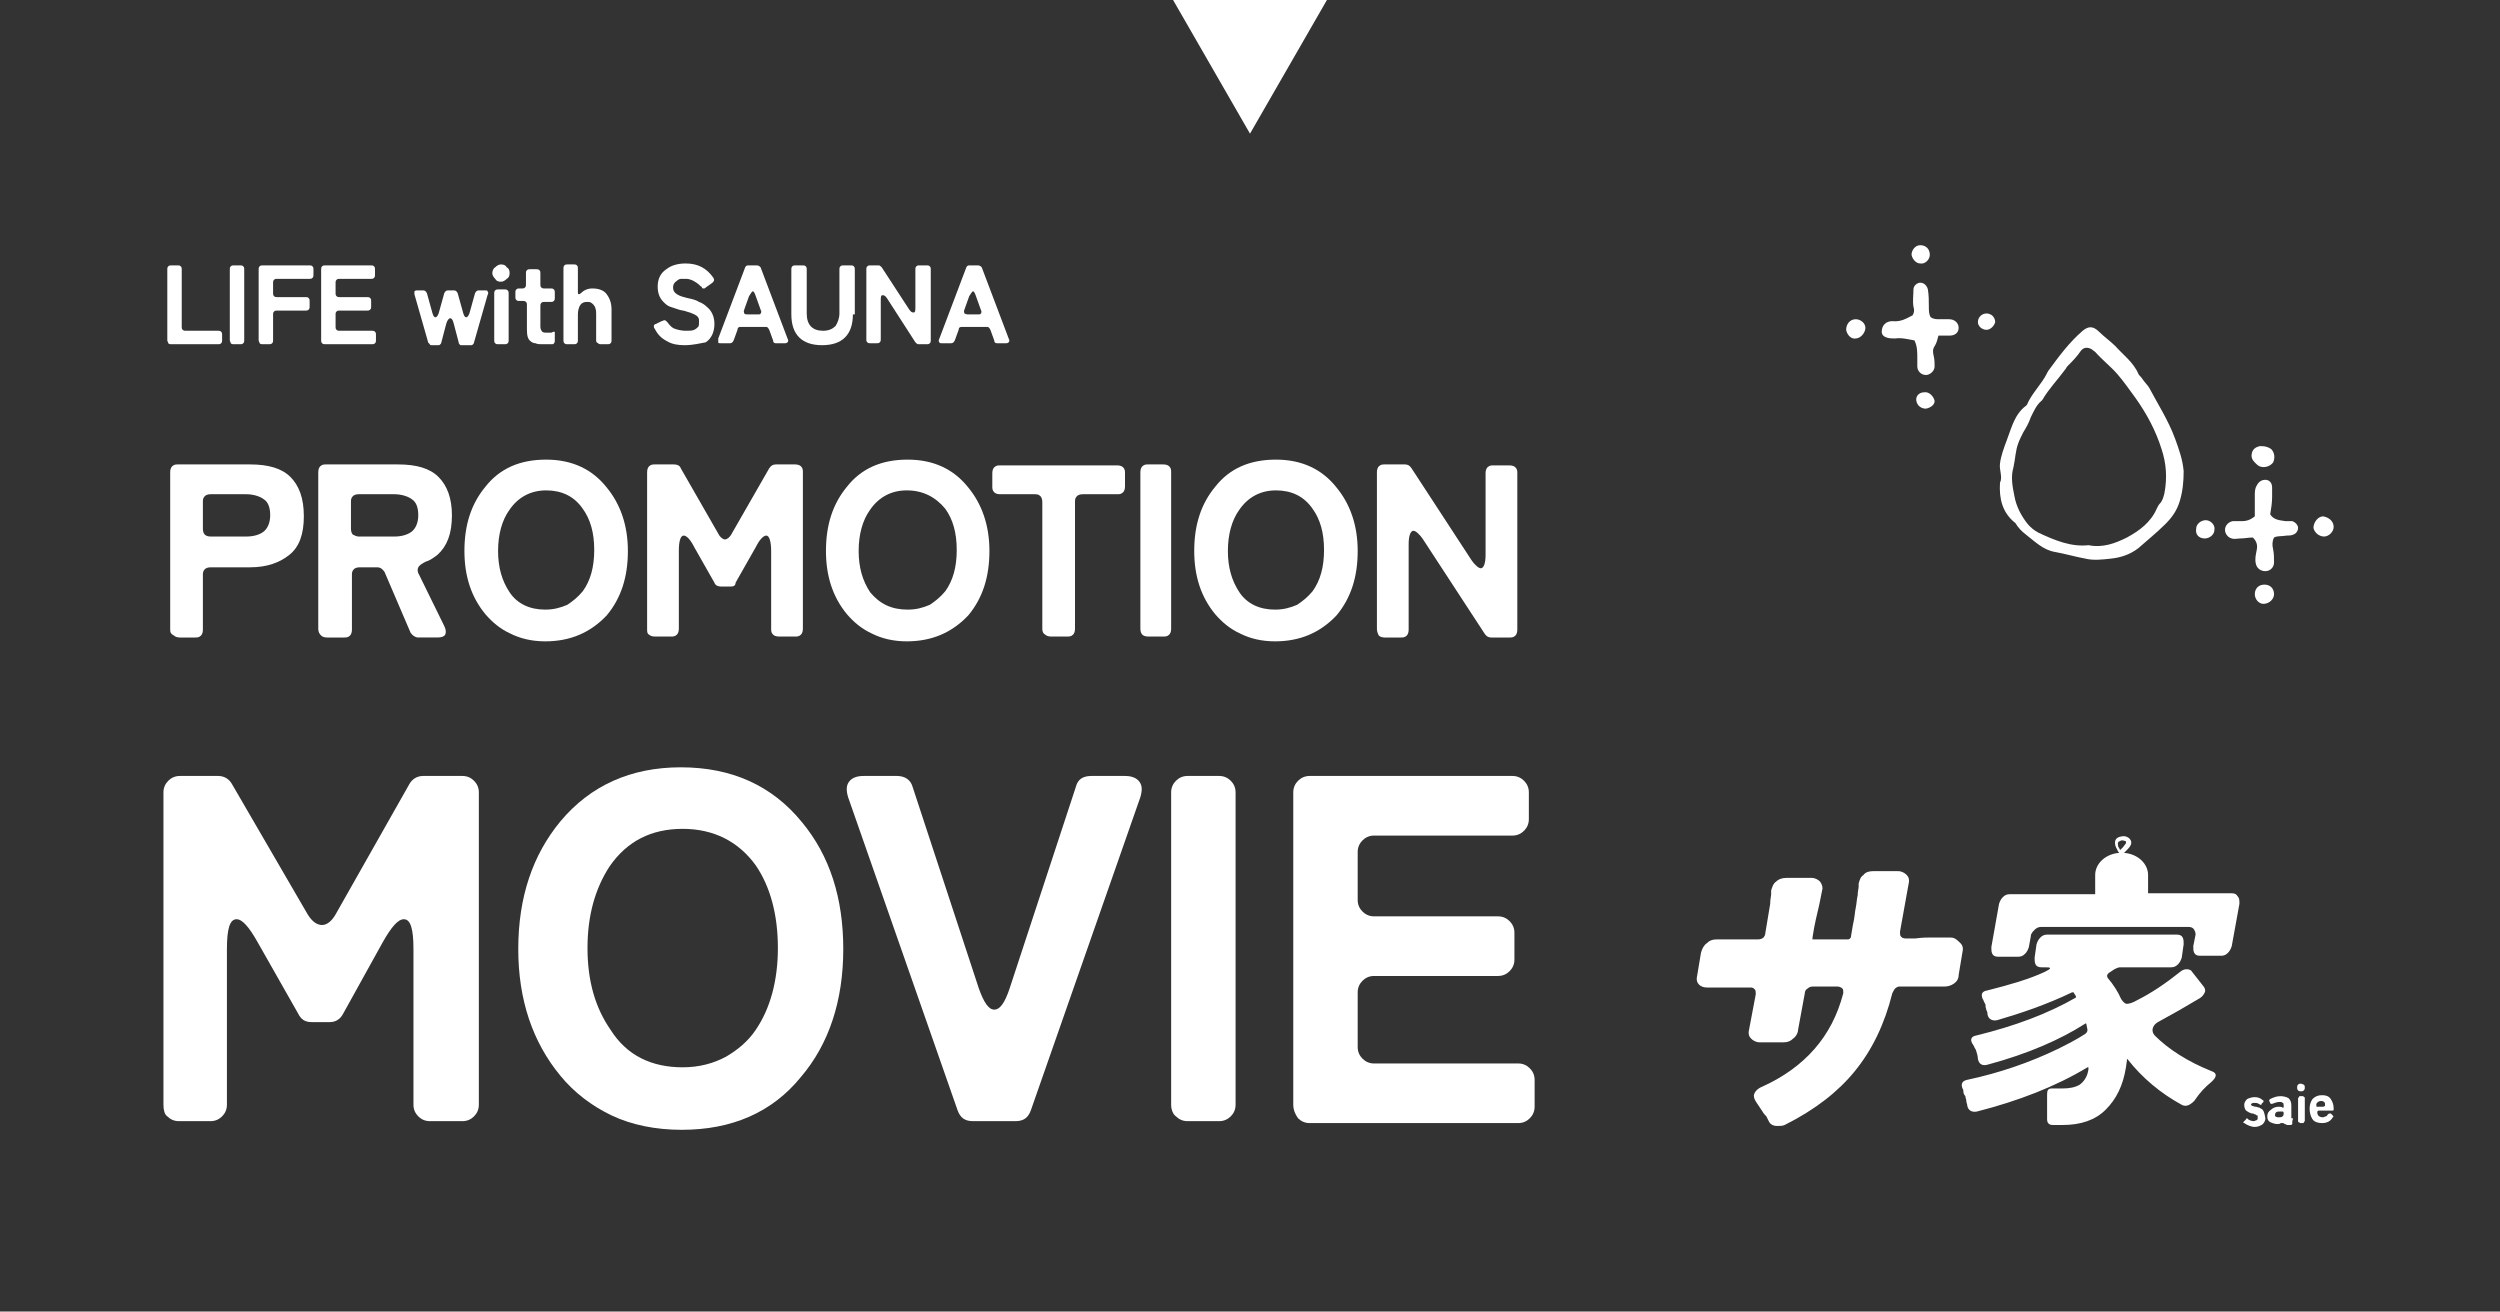 <?xml version="1.0" encoding="utf-8"?>
<!-- Generator: Adobe Illustrator 26.0.3, SVG Export Plug-In . SVG Version: 6.00 Build 0)  -->
<svg version="1.1" id="レイヤー_1" xmlns="http://www.w3.org/2000/svg" xmlns:xlink="http://www.w3.org/1999/xlink" x="0px"
	 y="0px" viewBox="0 0 260 136.4" style="enable-background:new 0 0 260 136.4;" xml:space="preserve">
<rect x="0" y="0" width="260" height="136.4" fill="#333333" stroke="none"/>
<style type="text/css">
	.st0{fill:#FFFFFF;}
	.st1{fill-rule:evenodd;clip-rule:evenodd;fill:#FFFFFF;}
</style>
<g>
	<g>
		<path class="st0" d="M235.3,115.4c-0.1-0.1-0.2-0.1-0.3-0.2c-0.1,0-0.3-0.1-0.4-0.1c-0.2,0-0.3-0.1-0.4-0.1l-0.1-0.1
			c0-0.1,0.1-0.2,0.3-0.2s0.4,0,0.5,0.1c0.1,0,0.1,0.1,0.2,0.1s0.1,0,0.1-0.1l0.2-0.2v-0.1c0,0,0-0.1-0.1-0.1
			c-0.2-0.2-0.5-0.3-0.8-0.3s-0.6,0.1-0.8,0.2c-0.2,0.2-0.3,0.4-0.3,0.6c0,0.3,0.1,0.5,0.2,0.6c0.1,0.1,0.2,0.1,0.3,0.2
			c0.1,0,0.2,0.1,0.3,0.1s0.2,0,0.3,0.1c0.1,0,0.1,0,0.2,0.1c0.1,0,0.1,0,0.1,0.1c0,0,0,0.1,0,0.2s0,0.1-0.1,0.2
			c-0.1,0-0.2,0.1-0.3,0.1c-0.2,0-0.5-0.1-0.6-0.2l-0.1-0.1c0,0-0.1,0-0.1,0.1l-0.2,0.2l-0.1,0.1c0,0,0,0.1,0.1,0.1
			c0.3,0.2,0.7,0.4,1.1,0.4c0.3,0,0.5-0.1,0.7-0.2s0.4-0.4,0.4-0.7C235.5,115.7,235.4,115.5,235.3,115.4z"/>
		<path class="st0" d="M238.4,116.3c-0.1,0-0.1,0-0.1,0v-0.1V115c0-0.4-0.1-0.6-0.3-0.8c-0.2-0.1-0.5-0.2-0.8-0.2
			c-0.4,0-0.7,0.1-1.1,0.3l-0.1,0.1v0.1l0.1,0.2c0,0.1,0.1,0.1,0.1,0.1h0.1c0.3-0.1,0.5-0.2,0.8-0.2c0.1,0,0.2,0,0.3,0.1
			c0.1,0,0.1,0.2,0.1,0.3v0.1c0,0.1,0,0.1-0.1,0.1c-0.1-0.1-0.3-0.1-0.4-0.1c-0.3,0-0.6,0.1-0.8,0.3c-0.3,0.2-0.4,0.4-0.4,0.7
			c0,0.3,0.1,0.5,0.3,0.6s0.5,0.2,0.7,0.2s0.3,0,0.4-0.1c0,0,0.1,0,0.2,0c0.1,0,0.1,0,0.2,0.1c0.1,0,0.2,0.1,0.3,0.1s0.2,0,0.3,0
			c0.2,0,0.2-0.1,0.2-0.2v-0.2C238.5,116.3,238.5,116.3,238.4,116.3z M237.4,116.1c-0.1,0.1-0.3,0.1-0.4,0.1c-0.3,0-0.4-0.1-0.4-0.2
			s0-0.2,0.1-0.3c0.1-0.1,0.2-0.1,0.4-0.1c0.1,0,0.3,0,0.3,0c0.1,0,0.1,0.1,0.1,0.2C237.5,115.9,237.5,116,237.4,116.1z"/>
		<path class="st0" d="M239.5,114h-0.3c-0.1,0-0.1,0-0.1,0.1l-0.1,0.1v2.4c0,0.1,0,0.1,0.1,0.1l0.1,0.1h0.3c0.1,0,0.1,0,0.1-0.1
			l0.1-0.1v-2.4c0-0.1,0-0.1-0.1-0.1C239.6,114,239.5,114,239.5,114z"/>
		<path class="st0" d="M239.3,112.7c-0.1,0-0.2,0-0.3,0.1s-0.1,0.2-0.1,0.3c0,0.1,0,0.2,0.1,0.3c0.1,0.1,0.2,0.1,0.3,0.1
			s0.2,0,0.3-0.1s0.1-0.2,0.1-0.3c0-0.1,0-0.2-0.1-0.3C239.5,112.8,239.4,112.7,239.3,112.7z"/>
		<path class="st0" d="M242.6,116l-0.2-0.2h-0.1c0,0-0.1,0-0.2,0.1c-0.1,0.1-0.1,0.2-0.2,0.2c-0.1,0-0.2,0.1-0.3,0.1
			c-0.4,0-0.6-0.2-0.6-0.5c0-0.1,0-0.1,0-0.1l0.1-0.1h1.5c0,0,0.1,0,0.1-0.1v-0.1c0-0.4-0.1-0.7-0.3-1s-0.5-0.4-0.9-0.4
			s-0.7,0.1-1,0.4c-0.2,0.3-0.3,0.6-0.3,1s0.1,0.8,0.3,1.1c0.2,0.3,0.6,0.4,1,0.4c0.5,0,0.9-0.2,1.1-0.6
			C242.7,116.2,242.7,116.1,242.6,116z M240.9,114.8c0.1-0.2,0.3-0.3,0.5-0.3s0.4,0.1,0.4,0.3c0,0.1,0,0.1,0,0.2
			c0,0-0.1,0.1-0.2,0.1H241c-0.1,0-0.1,0-0.1-0.1C240.9,114.9,240.9,114.9,240.9,114.8z"/>
	</g>
	<path class="st0" d="M202.8,97.5h-1.9c-0.4,0-1,0-1.7,0.1c-0.7,0-1,0-1,0c-0.3,0-0.4-0.1-0.5-0.2s-0.1-0.3-0.1-0.5l0.9-5
		c0.1-0.4,0-0.7-0.2-0.9c-0.2-0.2-0.5-0.4-0.9-0.4h-2.6c-0.4,0-0.8,0.1-1,0.4c-0.3,0.2-0.4,0.5-0.5,0.9c0,0,0,0.1,0,0.3
		c0,0.2-0.1,0.5-0.1,0.9c-0.1,0.4-0.1,0.8-0.2,1.3c-0.1,0.4-0.1,1-0.3,1.8c-0.1,0.7-0.2,1.1-0.2,1.2s0,0.1-0.1,0.2s-0.1,0.1-0.3,0.1
		h-0.6h-2.2h-0.6c-0.1,0-0.2,0-0.2,0s0-0.1,0-0.2c0.2-1.4,0.5-2.5,0.7-3.4l0.3-1.5c0.1-0.3,0-0.6-0.2-0.9c-0.2-0.2-0.5-0.4-0.9-0.4
		h-2.6c-0.4,0-0.8,0.1-1.1,0.4c-0.3,0.2-0.4,0.6-0.5,0.9c0,0,0,0.2,0,0.4c0,0.2-0.1,0.5-0.1,1l-0.5,3l0,0c0,0.2-0.1,0.4-0.2,0.5
		c-0.1,0.1-0.3,0.2-0.6,0.2c0,0-0.2,0-0.4,0s-0.6,0-1.1,0s-1,0-1.4,0h-1.4c-0.4,0-0.7,0.1-1,0.4c-0.3,0.2-0.5,0.6-0.6,1l-0.4,2.4
		c-0.1,0.4,0,0.7,0.2,0.9c0.2,0.2,0.5,0.3,0.8,0.3h1.7h2.8h0.1c0.2,0,0.3,0.1,0.4,0.2c0.1,0.1,0.1,0.3,0.1,0.5l-0.7,3.7
		c-0.1,0.4,0,0.7,0.2,0.9c0.2,0.2,0.5,0.4,0.9,0.4h2.5c0.4,0,0.7-0.1,1-0.4c0.3-0.2,0.5-0.6,0.5-0.9l0.7-3.8c0-0.2,0.1-0.4,0.3-0.5
		c0.1-0.1,0.3-0.2,0.5-0.2h2.6c0.2,0,0.4,0.1,0.5,0.2s0.1,0.2,0.1,0.4v0.1c-0.6,2.3-1.6,4.2-3,5.8c-1.4,1.6-3.2,2.9-5.4,3.9
		c-0.5,0.2-0.8,0.5-0.9,0.9c0,0.3,0.1,0.5,0.3,0.8s0.4,0.6,0.6,0.9c0.1,0.2,0.3,0.4,0.4,0.5c0.1,0.2,0.2,0.4,0.3,0.6
		c0.2,0.3,0.5,0.4,0.8,0.4s0.6,0,0.8-0.1c3.2-1.6,5.6-3.5,7.3-5.6c1.8-2.2,3.1-4.9,3.9-8.1c0.1-0.2,0.2-0.4,0.3-0.5s0.3-0.2,0.4-0.2
		h2.9h1.8c0.4,0,0.7-0.1,1-0.3c0.3-0.2,0.5-0.5,0.5-0.9l0.4-2.4c0.1-0.4,0-0.7-0.2-0.9C203.4,97.6,203.2,97.5,202.8,97.5z"/>
	<path class="st0" d="M232.7,93.2c-0.1-0.2-0.3-0.3-0.6-0.3h-8.6h-0.1c0-0.1,0-0.1,0-0.2V91c0-1.2-1.1-2.2-2.5-2.3
		c0.1-0.1,0.2-0.2,0.3-0.3c0.2-0.2,0.6-0.6,0.4-1c-0.2-0.4-0.7-0.5-1-0.4c-0.1,0-0.5,0.1-0.6,0.4s0,0.6,0.1,0.8
		c0.1,0.1,0.1,0.3,0.3,0.5c-1.4,0.1-2.5,1.1-2.5,2.3v1.7c0,0.1,0,0.2,0,0.3c-0.1,0-0.2,0-0.3,0H209c-0.3,0-0.5,0.1-0.7,0.3
		c-0.2,0.2-0.3,0.4-0.4,0.7l-0.8,4.5c0,0.3,0,0.5,0.1,0.7s0.3,0.3,0.6,0.3h2.1c0.3,0,0.5-0.1,0.7-0.3c0.2-0.2,0.3-0.4,0.4-0.7
		l0.2-1.1c0-0.3,0.2-0.5,0.4-0.7s0.4-0.3,0.7-0.3h15.3c0.3,0,0.5,0.1,0.6,0.3c0.1,0.2,0.2,0.4,0.1,0.7l-0.2,1c0,0.3,0,0.5,0.1,0.7
		s0.3,0.3,0.6,0.3h2.2c0.3,0,0.5-0.1,0.7-0.3s0.3-0.4,0.4-0.7l0.8-4.4C232.9,93.6,232.9,93.4,232.7,93.2z M220.3,87.6
		c0-0.1,0.2-0.1,0.3-0.2h0.1c0.2,0,0.4,0.1,0.4,0.1c0,0.1,0,0.1,0,0.2c-0.1,0.1-0.2,0.3-0.3,0.4s-0.2,0.2-0.3,0.3
		c-0.1-0.1-0.1-0.3-0.2-0.3C220.3,87.9,220.2,87.7,220.3,87.6z"/>
	<path class="st0" d="M230,111.4c-2.5-1-4.5-2.3-5.9-3.7c-0.2-0.2-0.3-0.5-0.2-0.8s0.3-0.5,0.7-0.7c1.3-0.7,2.7-1.5,4.2-2.4
		c0.3-0.2,0.4-0.4,0.5-0.6s0-0.5-0.2-0.7l-1.1-1.4c-0.1-0.2-0.3-0.3-0.6-0.3c-0.2,0-0.5,0.1-0.7,0.3c-1.5,1.2-3,2.2-4.4,2.9
		c-0.5,0.3-0.9,0.4-1.1,0.4c-0.2,0-0.4-0.2-0.6-0.5c-0.3-0.7-0.8-1.5-1.4-2.2c-0.1-0.2-0.1-0.3,0.1-0.5l0.6-0.4
		c0.2-0.1,0.4-0.2,0.6-0.2h5.3c0.3,0,0.5-0.1,0.7-0.3c0.2-0.2,0.3-0.4,0.4-0.7l0.2-1.4c0-0.3,0-0.5-0.1-0.7s-0.3-0.3-0.6-0.3h-13.5
		c-0.3,0-0.5,0.1-0.7,0.3c-0.2,0.2-0.3,0.4-0.4,0.7l-0.2,1.4c0,0.3,0,0.5,0.1,0.7s0.3,0.3,0.6,0.3h0.3c0.4,0,0.6,0,0.6,0.1
		s-0.2,0.2-0.6,0.4c-1.5,0.7-3.5,1.3-5.9,1.9c-0.6,0.1-0.7,0.4-0.5,0.9c0,0,0.1,0.1,0.1,0.2l0.2,0.4v0.1v0.1l0.1,0.4
		c0.1,0.1,0.1,0.3,0.1,0.4c0.1,0.5,0.5,0.7,1,0.6c2.4-0.7,5.1-1.6,7.8-2.9c0.1,0,0.2,0,0.2,0.1l0.2,0.3c0,0.1,0,0.2-0.1,0.2
		c-2.8,1.6-6.2,2.9-10.3,3.9c-0.5,0.1-0.6,0.4-0.4,0.8c0.1,0.1,0.1,0.2,0.2,0.3c0,0.1,0.1,0.2,0.2,0.4c0.1,0.4,0.2,0.6,0.2,0.9
		c0.1,0.6,0.5,0.8,1.1,0.6c4.1-1.1,7.5-2.6,10-4.2c0.1-0.1,0.2-0.1,0.2,0.1l0.1,0.5c0,0.2-0.1,0.3-0.2,0.4c-0.9,0.6-1.9,1.1-2.9,1.6
		c-2.9,1.4-6.1,2.5-9.4,3.2c-0.5,0.1-0.7,0.4-0.5,0.9c0.1,0.1,0.1,0.3,0.1,0.4s0.1,0.3,0.2,0.4c0,0.2,0.1,0.3,0.1,0.5
		s0.1,0.3,0.1,0.5c0.1,0.5,0.5,0.7,1,0.6c4.3-1.1,8.2-2.6,11.5-4.6h0.1v0.2c-0.1,0.8-0.5,1.3-0.9,1.6c-0.5,0.3-1.1,0.4-1.8,0.4h-1.1
		c-0.4,0-0.5,0.2-0.5,0.6c0,0.1,0,0.2,0,0.3c0,0.1,0,0.2,0,0.3v1.4c0,0.1,0,0.2,0,0.3c0,0.1,0,0.2,0,0.3c0,0.4,0.2,0.6,0.6,0.6h1
		c1.9,0,3.4-0.5,4.5-1.6s1.8-2.5,2.1-4.4l0.1-0.7c0-0.2,0-0.2,0.1-0.1c1.5,1.9,3.4,3.5,5.6,4.7c0.2,0.1,0.3,0.1,0.4,0.1
		c0.3,0,0.6-0.2,0.9-0.5c0.6-0.9,1.2-1.5,1.7-1.9C230.6,112,230.6,111.6,230,111.4z"/>
</g>
<g id="雫_00000034810021222233821150000002973803906700456833_">
	<path class="st0" d="M208,50.2c0.3-0.6-0.1-1.3,0-2c0.1-0.8,0.4-1.6,0.7-2.4c0.5-1.3,0.8-2.7,2-3.6l0.1-0.1
		c0.5-1.2,1.5-2.1,2.1-3.3c0-0.1,0.1-0.1,0.1-0.2c1.1-1.5,2.2-3,3.6-4.2c0.6-0.5,1.1-0.5,1.7,0.1c0.5,0.5,1.2,1,1.7,1.5
		c0.8,0.9,1.9,1.7,2.4,2.9c0.1,0.2,0.3,0.3,0.4,0.5c0.2,0.3,0.5,0.6,0.7,0.9c0.9,1.7,2,3.4,2.7,5.3c0.4,1.1,0.8,2.2,0.9,3.4
		c0,1.1-0.1,2.1-0.4,3.1c-0.3,1-0.8,1.7-1.5,2.4c-0.9,0.9-1.9,1.7-2.8,2.5c-0.9,0.7-1.9,1-2.9,1.1c-0.9,0.1-1.8,0.2-2.6,0
		c-1.1-0.2-2.1-0.5-3.2-0.7c-1.2-0.2-2.1-1.1-3-1.8c-0.4-0.3-0.8-0.7-1.1-1.2C208.2,53.3,207.9,51.8,208,50.2z M217.2,56.7
		c1.5,0.3,2.8-0.2,4-0.8c1.3-0.7,2.5-1.6,3.1-3c0.1-0.2,0.2-0.4,0.3-0.5c0.3-0.3,0.4-0.7,0.5-1.1c0.3-1.6,0.2-3.1-0.3-4.6
		c-0.6-1.9-1.5-3.6-2.7-5.3c-0.6-0.8-1.2-1.7-1.9-2.5s-1.6-1.5-2.3-2.3c-0.1-0.1-0.3-0.2-0.4-0.3c-0.4-0.2-0.8-0.2-1.1,0.2
		c-0.4,0.6-0.9,1.1-1.4,1.6c-0.1,0.1-0.1,0.2-0.2,0.3c-0.8,1.1-1.7,2-2.4,3.2l-0.1,0.1c-0.5,0.4-0.8,1.1-1.1,1.7
		c-0.2,0.6-0.5,1.1-0.8,1.6c-0.2,0.4-0.4,0.8-0.5,1.1c-0.3,0.8-0.3,1.6-0.5,2.5c-0.3,1-0.1,2,0.1,3c0.2,1.1,0.7,2,1.3,2.8
		c0.3,0.4,0.8,0.8,1.2,1C213.7,56.2,215.4,56.9,217.2,56.7z"/>
	<g>
		<path class="st0" d="M234.5,53.7c0-0.7,0-1.5,0-2.2c0-0.3,0-0.7,0.2-1c0.2-0.4,0.5-0.6,0.9-0.6s0.7,0.3,0.7,0.8c0,0.3,0,0.7,0,1
			c0,0.6-0.1,1.2-0.2,1.8c0.4,0.6,1,0.6,1.6,0.7c0.2,0,0.5,0,0.7,0c0.3,0.1,0.6,0.4,0.6,0.7s-0.2,0.6-0.5,0.7
			c-0.2,0.1-0.5,0.1-0.7,0.1c-0.5,0.1-0.9,0-1.3,0.2c-0.2,0.4-0.2,0.8-0.1,1.2c0.1,0.5,0.1,0.9,0.1,1.4s-0.4,0.9-0.9,0.9
			s-0.9-0.3-1-0.8s0-0.9,0.1-1.4s0-0.9-0.4-1.3c-0.4,0-0.9,0.1-1.3,0.1c-0.3,0-0.6,0.1-0.9,0c-0.4-0.1-0.7-0.5-0.7-0.9
			s0.3-0.8,0.8-0.9c0.3,0,0.7,0,1,0C233.6,54.2,234,54.1,234.5,53.7z"/>
		<path class="st0" d="M235.2,46.4c0.4,0,0.7,0.1,1,0.3c0.4,0.4,0.4,1,0.2,1.4c-0.3,0.4-0.9,0.6-1.4,0.4c-0.2-0.1-0.3-0.2-0.5-0.4
			c-0.3-0.3-0.4-0.6-0.3-1c0.1-0.4,0.4-0.6,0.8-0.7C235,46.4,235.1,46.4,235.2,46.4z"/>
		<path class="st0" d="M242.7,54.8c0,0.5-0.5,1-1,1s-1-0.4-1.1-0.9c0-0.6,0.5-1.2,1-1.2C242.2,53.8,242.7,54.2,242.7,54.8z"/>
		<path class="st0" d="M236.5,61.8c0,0.5-0.5,1-1.1,1c-0.5,0-0.9-0.5-0.9-1c0-0.6,0.4-1,1-1S236.5,61.2,236.5,61.8z"/>
		<path class="st0" d="M229.4,54.1c0.5,0,1,0.5,0.9,1c0,0.5-0.5,0.9-1,0.9c-0.6,0-1-0.4-0.9-1C228.4,54.5,228.9,54.1,229.4,54.1z"/>
	</g>
	<g>
		<path class="st0" d="M198.9,32.8c0.2-0.3,0.2-0.6,0.1-0.9c-0.1-0.6,0-1.2,0-1.8c0-0.4,0.4-0.7,0.7-0.7c0.4,0,0.7,0.3,0.8,0.7
			c0.1,0.6,0.1,1.2,0.1,1.8c0,0.4,0,0.8,0.2,1.1c0.3,0.2,0.6,0.2,0.9,0.2c0.3,0,0.7,0,1,0c0.6,0,1,0.4,1,0.9s-0.4,0.8-0.9,0.8
			c-0.2,0-0.4,0-0.6,0c-0.2,0-0.4,0-0.6,0c-0.1,0.4-0.2,0.8-0.4,1.1s-0.2,0.6-0.1,1c0.1,0.4,0.1,0.8,0.1,1.1c0,0.5-0.5,0.9-0.9,0.9
			c-0.5,0-0.9-0.4-0.9-0.9c0-0.3,0-0.6,0-0.9c0-0.6,0-1.2-0.3-1.8c-0.6-0.1-1.3-0.3-2-0.2c-0.3,0-0.6,0-0.9-0.1
			c-0.3-0.1-0.5-0.3-0.5-0.6s0.1-0.6,0.3-0.8s0.5-0.3,0.8-0.3C197.7,33.5,198.3,33.1,198.9,32.8z"/>
		<path class="st0" d="M192,34.3c0-0.6,0.4-1.1,1-1.1c0.5,0,1,0.4,1,0.9s-0.5,1.1-1,1.1C192.6,35.3,192.1,34.9,192,34.3z"/>
		<path class="st0" d="M200.7,26.5c0,0.5-0.5,1-1,0.9c-0.4,0-0.8-0.4-0.9-0.9c0-0.5,0.4-1,0.9-1C200.3,25.5,200.7,25.9,200.7,26.5z"
			/>
		<path class="st0" d="M201.2,41.7c0,0.4-0.4,0.7-0.9,0.8c-0.5,0-0.9-0.3-1-0.8s0.3-0.9,0.8-0.9C200.6,40.7,201.1,41.2,201.2,41.7z"
			/>
		<path class="st0" d="M206.6,34.3c-0.5,0-0.9-0.4-0.9-0.8c0-0.5,0.4-0.9,0.9-0.9s0.9,0.4,0.9,0.9C207.4,33.9,207,34.3,206.6,34.3z"
			/>
	</g>
</g>
<g>
	<g>
		<path class="st0" d="M17,114.9V82.4c0-0.5,0.2-0.9,0.5-1.2c0.3-0.3,0.7-0.5,1.2-0.5h4c0.6,0,1.1,0.3,1.4,0.8L32,95.1
			c0.5,0.8,1,1.1,1.5,1.1s1-0.4,1.4-1.1l7.7-13.6c0.3-0.5,0.8-0.8,1.4-0.8h4.1c0.5,0,0.9,0.2,1.2,0.5s0.5,0.7,0.5,1.2v32.5
			c0,0.5-0.2,0.9-0.5,1.2c-0.3,0.3-0.7,0.5-1.2,0.5h-3.4c-0.5,0-0.9-0.2-1.2-0.5s-0.5-0.7-0.5-1.2V98.7c0-2.1-0.3-3.1-1-3.1
			c-0.6,0-1.3,0.8-2.2,2.4l-4.1,7.4c-0.3,0.6-0.8,0.9-1.4,0.9h-1.9c-0.7,0-1.1-0.3-1.4-0.9L26.8,98c-0.9-1.6-1.6-2.4-2.2-2.4
			c-0.7,0-1,1-1,3.1v16.2c0,0.5-0.2,0.9-0.5,1.2c-0.3,0.3-0.7,0.5-1.2,0.5h-3.3c-0.5,0-0.9-0.2-1.2-0.5
			C17.1,115.9,17,115.4,17,114.9z"/>
		<path class="st0" d="M70.9,117.5c-2.7,0-5.2-0.5-7.3-1.5c-2.1-1-3.9-2.4-5.3-4.1c-2.9-3.5-4.4-7.9-4.4-13.2
			c0-5.4,1.5-9.8,4.4-13.3c3.1-3.7,7.3-5.6,12.5-5.6c5.3,0,9.5,1.9,12.6,5.7c2.9,3.5,4.3,7.9,4.3,13.2c0,5.4-1.5,9.9-4.4,13.3
			C80.3,115.7,76.1,117.5,70.9,117.5z M71,111c1.7,0,3.2-0.4,4.5-1.1c1.2-0.7,2.3-1.6,3.1-2.8c1.5-2.2,2.3-5.1,2.3-8.5
			c0-3.5-0.8-6.4-2.3-8.6c-1.8-2.5-4.4-3.8-7.6-3.8c-3.3,0-5.8,1.3-7.6,3.9c-1.5,2.3-2.3,5.1-2.3,8.5s0.8,6.2,2.4,8.5
			C65.2,109.8,67.8,111,71,111z"/>
		<path class="st0" d="M99.6,115.5L88.2,82.9c-0.2-0.7-0.2-1.2,0.1-1.6c0.3-0.4,0.8-0.6,1.5-0.6h3.5c0.8,0,1.4,0.4,1.6,1.1l6.9,21
			c0.5,1.4,1,2.2,1.6,2.2s1.1-0.7,1.6-2.2l6.9-21c0.2-0.8,0.8-1.1,1.6-1.1h3.5c0.7,0,1.2,0.2,1.5,0.6s0.3,0.9,0.1,1.6l-11.4,32.6
			c-0.3,0.8-0.8,1.1-1.6,1.1h-4.4C100.4,116.6,99.9,116.3,99.6,115.5z"/>
		<path class="st0" d="M121.8,114.9V82.4c0-0.5,0.2-0.9,0.5-1.2c0.3-0.3,0.7-0.5,1.2-0.5h3.3c0.5,0,0.9,0.2,1.2,0.5
			c0.3,0.3,0.5,0.7,0.5,1.2v32.5c0,0.5-0.2,0.9-0.5,1.2c-0.3,0.3-0.7,0.5-1.2,0.5h-3.3c-0.5,0-0.9-0.2-1.2-0.5
			C122,115.9,121.8,115.4,121.8,114.9z"/>
		<path class="st0" d="M134.5,114.9V82.4c0-0.5,0.2-0.9,0.5-1.2c0.3-0.3,0.7-0.5,1.2-0.5h21.1c0.5,0,0.9,0.2,1.2,0.5
			s0.5,0.7,0.5,1.2v2.8c0,0.5-0.2,0.9-0.5,1.2c-0.3,0.3-0.7,0.5-1.2,0.5h-14.4c-0.5,0-0.9,0.2-1.2,0.5s-0.5,0.7-0.5,1.2v5
			c0,0.5,0.2,0.9,0.5,1.2c0.3,0.3,0.7,0.5,1.2,0.5h12.9c0.5,0,0.9,0.2,1.2,0.5s0.5,0.7,0.5,1.2v2.8c0,0.5-0.2,0.9-0.5,1.2
			c-0.3,0.3-0.7,0.5-1.2,0.5h-12.9c-0.5,0-0.9,0.2-1.2,0.5s-0.5,0.7-0.5,1.2v5.7c0,0.5,0.2,0.9,0.5,1.2c0.3,0.3,0.7,0.5,1.2,0.5h15
			c0.5,0,0.9,0.2,1.2,0.5s0.5,0.7,0.5,1.2v2.8c0,0.5-0.2,0.9-0.5,1.2c-0.3,0.3-0.7,0.5-1.2,0.5h-21.7c-0.5,0-0.9-0.2-1.2-0.5
			C134.7,115.9,134.5,115.4,134.5,114.9z"/>
	</g>
	<g>
		<path class="st0" d="M17.7,65.4V49.1c0-0.3,0.1-0.5,0.2-0.6c0.2-0.2,0.4-0.2,0.6-0.2H26c1.9,0,3.3,0.4,4.2,1.3
			c0.9,0.9,1.4,2.2,1.4,4.1c0,1.9-0.5,3.2-1.5,4S27.8,59,26,59h-4.1c-0.3,0-0.5,0.1-0.6,0.2c-0.2,0.2-0.2,0.4-0.2,0.6v5.7
			c0,0.3-0.1,0.5-0.2,0.6c-0.2,0.2-0.4,0.2-0.6,0.2h-1.6c-0.3,0-0.5-0.1-0.6-0.2C17.7,65.9,17.7,65.7,17.7,65.4z M21.9,55.8h3.7
			c0.8,0,1.4-0.2,1.8-0.5s0.7-0.9,0.7-1.7s-0.2-1.4-0.7-1.7c-0.4-0.3-1.1-0.5-1.8-0.5h-3.7c-0.3,0-0.5,0.1-0.6,0.2
			c-0.2,0.2-0.2,0.4-0.2,0.6V55c0,0.3,0.1,0.5,0.2,0.6C21.4,55.7,21.6,55.8,21.9,55.8z"/>
		<path class="st0" d="M33.1,65.4V49.1c0-0.3,0.1-0.5,0.2-0.6c0.2-0.2,0.4-0.2,0.6-0.2h7.5c1.9,0,3.3,0.4,4.2,1.3
			c0.9,0.9,1.4,2.2,1.4,4c0,1.9-0.5,3.2-1.5,4.1c-0.4,0.3-0.8,0.6-1.2,0.7c-0.4,0.2-0.7,0.4-0.8,0.6c-0.1,0.2-0.1,0.5,0.1,0.8
			l2.6,5.3c0.2,0.4,0.2,0.7,0.1,0.9c-0.1,0.2-0.4,0.3-0.8,0.3h-2c-0.3,0-0.6-0.2-0.8-0.5L40,59.5c-0.2-0.3-0.4-0.5-0.8-0.5h-1.8
			c-0.3,0-0.5,0.1-0.6,0.2c-0.2,0.2-0.2,0.4-0.2,0.6v5.7c0,0.3-0.1,0.5-0.2,0.6c-0.2,0.2-0.4,0.2-0.6,0.2H34c-0.3,0-0.5-0.1-0.6-0.2
			C33.2,65.9,33.1,65.7,33.1,65.4z M37.3,55.8H41c0.8,0,1.4-0.2,1.8-0.5c0.4-0.3,0.7-0.9,0.7-1.7s-0.2-1.4-0.7-1.7
			c-0.4-0.3-1.1-0.5-1.8-0.5h-3.7c-0.3,0-0.5,0.1-0.6,0.2c-0.2,0.2-0.2,0.4-0.2,0.6V55c0,0.3,0.1,0.5,0.2,0.6
			C36.9,55.7,37.1,55.8,37.3,55.8z"/>
		<path class="st0" d="M56.7,66.7c-1.4,0-2.6-0.3-3.6-0.8c-1.1-0.5-1.9-1.2-2.6-2c-1.5-1.8-2.2-4-2.2-6.6c0-2.7,0.7-4.9,2.2-6.7
			c1.5-1.9,3.6-2.8,6.3-2.8s4.8,1,6.3,2.9c1.4,1.7,2.2,3.9,2.2,6.6c0,2.7-0.7,4.9-2.2,6.7C61.4,65.8,59.3,66.7,56.7,66.7z
			 M56.7,63.4c0.9,0,1.6-0.2,2.3-0.5c0.6-0.4,1.1-0.8,1.6-1.4c0.8-1.1,1.2-2.5,1.2-4.3s-0.4-3.2-1.2-4.3c-0.9-1.3-2.2-1.9-3.8-1.9
			s-2.9,0.7-3.8,2c-0.8,1.1-1.2,2.6-1.2,4.3s0.4,3.1,1.2,4.3S55.1,63.4,56.7,63.4z"/>
		<path class="st0" d="M67.3,65.4V49.1c0-0.3,0.1-0.5,0.2-0.6c0.2-0.2,0.4-0.2,0.6-0.2h2c0.3,0,0.6,0.1,0.7,0.4l3.9,6.8
			c0.2,0.4,0.5,0.6,0.7,0.6s0.5-0.2,0.7-0.6l3.9-6.8c0.2-0.3,0.4-0.4,0.7-0.4h2c0.3,0,0.5,0.1,0.6,0.2c0.2,0.2,0.2,0.4,0.2,0.6v16.3
			c0,0.3-0.1,0.5-0.2,0.6c-0.2,0.2-0.4,0.2-0.6,0.2H81c-0.3,0-0.5-0.1-0.6-0.2c-0.2-0.2-0.2-0.4-0.2-0.6v-8.1c0-1-0.2-1.6-0.5-1.6
			s-0.7,0.4-1.1,1.2l-2.1,3.7c0,0.3-0.2,0.4-0.5,0.4h-1c-0.3,0-0.6-0.1-0.7-0.4l-2.1-3.7c-0.4-0.8-0.8-1.2-1.1-1.2
			c-0.3,0-0.5,0.5-0.5,1.6v8.1c0,0.3-0.1,0.5-0.2,0.6c-0.2,0.2-0.4,0.2-0.6,0.2h-1.7c-0.3,0-0.5-0.1-0.6-0.2
			C67.3,65.9,67.3,65.7,67.3,65.4z"/>
		<path class="st0" d="M94.3,66.7c-1.4,0-2.6-0.3-3.6-0.8c-1.1-0.5-1.9-1.2-2.6-2c-1.5-1.8-2.2-4-2.2-6.6c0-2.7,0.7-4.9,2.2-6.7
			c1.5-1.9,3.6-2.8,6.3-2.8c2.7,0,4.8,1,6.3,2.9c1.4,1.7,2.2,3.9,2.2,6.6c0,2.7-0.7,4.9-2.2,6.7C99,65.8,96.9,66.7,94.3,66.7z
			 M94.4,63.4c0.9,0,1.6-0.2,2.3-0.5c0.6-0.4,1.1-0.8,1.6-1.4c0.8-1.1,1.2-2.5,1.2-4.3s-0.4-3.2-1.2-4.3c-1-1.2-2.3-1.9-4-1.9
			c-1.6,0-2.9,0.7-3.8,2c-0.8,1.1-1.2,2.6-1.2,4.3s0.4,3.1,1.2,4.3C91.5,62.8,92.7,63.4,94.4,63.4z"/>
		<path class="st0" d="M108.4,65.4V52.2c0-0.3-0.1-0.5-0.2-0.6c-0.2-0.2-0.4-0.2-0.6-0.2H104c-0.3,0-0.5-0.1-0.6-0.2
			c-0.2-0.2-0.2-0.4-0.2-0.6v-1.4c0-0.3,0.1-0.5,0.2-0.6c0.2-0.2,0.4-0.2,0.6-0.2h12.2c0.3,0,0.5,0.1,0.6,0.2
			c0.2,0.2,0.2,0.4,0.2,0.6v1.4c0,0.3-0.1,0.5-0.2,0.6c-0.2,0.2-0.4,0.2-0.6,0.2h-3.6c-0.3,0-0.5,0.1-0.6,0.2
			c-0.2,0.2-0.2,0.4-0.2,0.6v13.2c0,0.3-0.1,0.5-0.2,0.6c-0.2,0.2-0.4,0.2-0.6,0.2h-1.7c-0.3,0-0.5-0.1-0.6-0.2
			C108.5,65.9,108.4,65.7,108.4,65.4z"/>
		<path class="st0" d="M118.6,65.4V49.1c0-0.3,0.1-0.5,0.2-0.6c0.2-0.2,0.4-0.2,0.6-0.2h1.6c0.3,0,0.5,0.1,0.6,0.2
			c0.2,0.2,0.2,0.4,0.2,0.6v16.3c0,0.3-0.1,0.5-0.2,0.6c-0.2,0.2-0.4,0.2-0.6,0.2h-1.6c-0.3,0-0.5-0.1-0.6-0.2
			C118.7,65.9,118.6,65.7,118.6,65.4z"/>
		<path class="st0" d="M132.6,66.7c-1.4,0-2.6-0.3-3.6-0.8c-1.1-0.5-1.9-1.2-2.6-2c-1.5-1.8-2.2-4-2.2-6.6c0-2.7,0.7-4.9,2.2-6.7
			c1.5-1.9,3.6-2.8,6.3-2.8s4.8,1,6.3,2.9c1.4,1.7,2.2,3.9,2.2,6.6c0,2.7-0.7,4.9-2.2,6.7C137.3,65.8,135.2,66.7,132.6,66.7z
			 M132.6,63.4c0.9,0,1.6-0.2,2.3-0.5c0.6-0.4,1.1-0.8,1.6-1.4c0.8-1.1,1.2-2.5,1.2-4.3s-0.4-3.2-1.2-4.3c-0.9-1.3-2.2-1.9-3.8-1.9
			s-2.9,0.7-3.8,2c-0.8,1.1-1.2,2.6-1.2,4.3s0.4,3.1,1.2,4.3C129.7,62.8,131,63.4,132.6,63.4z"/>
		<path class="st0" d="M143.2,65.4V49.1c0-0.3,0.1-0.5,0.2-0.6c0.2-0.2,0.4-0.2,0.6-0.2h2.1c0.3,0,0.5,0.1,0.7,0.4l6.2,9.5
			c0.4,0.6,0.8,0.9,1,0.9c0.3,0,0.5-0.5,0.5-1.4v-8.5c0-0.3,0.1-0.5,0.2-0.6c0.2-0.2,0.4-0.2,0.6-0.2h1.7c0.3,0,0.5,0.1,0.6,0.2
			c0.2,0.2,0.2,0.4,0.2,0.6v16.3c0,0.3-0.1,0.5-0.2,0.6c-0.2,0.2-0.4,0.2-0.6,0.2h-1.9c-0.3,0-0.5-0.1-0.7-0.4l-6.4-9.8
			c-0.4-0.6-0.8-0.9-1-0.9c-0.3,0-0.5,0.5-0.5,1.4v8.9c0,0.3-0.1,0.5-0.2,0.6c-0.2,0.2-0.4,0.2-0.6,0.2H144c-0.3,0-0.5-0.1-0.6-0.2
			C143.3,65.9,143.2,65.7,143.2,65.4z"/>
	</g>
</g>
<g>
	<path class="st0" d="M17.4,35.4V28c0-0.1,0-0.2,0.1-0.3c0.1-0.1,0.2-0.1,0.3-0.1h0.7c0.1,0,0.2,0,0.3,0.1c0.1,0.1,0.1,0.2,0.1,0.3
		v6c0,0.1,0,0.2,0.1,0.3s0.2,0.1,0.3,0.1h3.4c0.1,0,0.2,0,0.3,0.1c0.1,0.1,0.1,0.2,0.1,0.3v0.6c0,0.1,0,0.2-0.1,0.3
		s-0.2,0.1-0.3,0.1h-4.9c-0.1,0-0.2,0-0.3-0.1C17.5,35.6,17.4,35.5,17.4,35.4z"/>
	<path class="st0" d="M23.9,35.4V28c0-0.1,0-0.2,0.1-0.3c0.1-0.1,0.2-0.1,0.3-0.1H25c0.1,0,0.2,0,0.3,0.1c0.1,0.1,0.1,0.2,0.1,0.3
		v7.4c0,0.1,0,0.2-0.1,0.3s-0.2,0.1-0.3,0.1h-0.7c-0.1,0-0.2,0-0.3-0.1C24,35.6,23.9,35.5,23.9,35.4z"/>
	<path class="st0" d="M26.9,35.4V28c0-0.1,0-0.2,0.1-0.3c0.1-0.1,0.2-0.1,0.3-0.1h4.9c0.1,0,0.2,0,0.3,0.1s0.1,0.2,0.1,0.3v0.6
		c0,0.1,0,0.2-0.1,0.3C32.4,29,32.3,29,32.2,29h-3.4c-0.1,0-0.2,0-0.3,0.1c-0.1,0.1-0.1,0.2-0.1,0.3v1.1c0,0.1,0,0.2,0.1,0.3
		c0.1,0.1,0.2,0.1,0.3,0.1h3c0.1,0,0.2,0,0.3,0.1c0.1,0.1,0.1,0.2,0.1,0.3v0.6c0,0.1,0,0.2-0.1,0.3c-0.1,0.1-0.2,0.1-0.3,0.1h-3
		c-0.1,0-0.2,0-0.3,0.1c-0.1,0.1-0.1,0.2-0.1,0.3v2.7c0,0.1,0,0.2-0.1,0.3s-0.2,0.1-0.3,0.1h-0.7c-0.1,0-0.2,0-0.3-0.1
		C27,35.6,26.9,35.5,26.9,35.4z"/>
	<path class="st0" d="M33.4,35.4V28c0-0.1,0-0.2,0.1-0.3c0.1-0.1,0.2-0.1,0.3-0.1h4.8c0.1,0,0.2,0,0.3,0.1S39,27.9,39,28v0.6
		c0,0.1,0,0.2-0.1,0.3C38.8,29,38.7,29,38.6,29h-3.3c-0.1,0-0.2,0-0.3,0.1s-0.1,0.2-0.1,0.3v1.1c0,0.1,0,0.2,0.1,0.3
		c0.1,0.1,0.2,0.1,0.3,0.1h2.9c0.1,0,0.2,0,0.3,0.1s0.1,0.2,0.1,0.3v0.6c0,0.1,0,0.2-0.1,0.3c-0.1,0.1-0.2,0.1-0.3,0.1h-2.9
		c-0.1,0-0.2,0-0.3,0.1s-0.1,0.2-0.1,0.3V34c0,0.1,0,0.2,0.1,0.3s0.2,0.1,0.3,0.1h3.4c0.1,0,0.2,0,0.3,0.1s0.1,0.2,0.1,0.3v0.6
		c0,0.1,0,0.2-0.1,0.3s-0.2,0.1-0.3,0.1h-4.9c-0.1,0-0.2,0-0.3-0.1C33.4,35.6,33.4,35.5,33.4,35.4z"/>
	<path class="st0" d="M44.5,35.5l-1.4-4.9c0-0.1,0-0.3,0-0.3c0.1-0.1,0.2-0.1,0.3-0.1H44c0.2,0,0.3,0.1,0.4,0.3l0.5,1.8
		c0.1,0.4,0.2,0.7,0.4,0.7c0.1,0,0.3-0.2,0.4-0.7l0.5-1.8c0.1-0.2,0.2-0.3,0.4-0.3h0.6c0.2,0,0.3,0.1,0.4,0.3l0.5,1.8
		c0.1,0.4,0.2,0.7,0.4,0.7c0.1,0,0.3-0.2,0.4-0.7l0.5-1.8c0.1-0.2,0.2-0.3,0.4-0.3h0.6c0.2,0,0.3,0,0.3,0.1c0.1,0.1,0.1,0.2,0,0.4
		l-1.4,4.9c0,0.1-0.1,0.2-0.1,0.2c-0.1,0.1-0.1,0.1-0.2,0.1h-1c-0.1,0-0.2,0-0.2-0.1c-0.1-0.1-0.1-0.1-0.1-0.2l-0.5-1.9
		c-0.1-0.4-0.2-0.6-0.4-0.6c-0.1,0-0.3,0.2-0.4,0.6l-0.5,1.9c0,0.1-0.1,0.2-0.1,0.2c-0.1,0.1-0.1,0.1-0.2,0.1h-0.7
		c-0.1,0-0.2,0-0.2-0.1C44.5,35.6,44.5,35.6,44.5,35.5z"/>
	<path class="st0" d="M53,28.4c0,0.3-0.1,0.5-0.3,0.6c-0.2,0.2-0.4,0.3-0.6,0.3c-0.3,0-0.5-0.1-0.6-0.3c-0.2-0.2-0.3-0.4-0.3-0.6
		s0.1-0.5,0.3-0.6c0.2-0.2,0.4-0.3,0.6-0.3c0.3,0,0.5,0.1,0.6,0.3C52.9,27.9,53,28.1,53,28.4z M51.4,35.4v-4.9c0-0.1,0-0.2,0.1-0.3
		c0.1-0.1,0.2-0.1,0.3-0.1h0.7c0.1,0,0.2,0,0.3,0.1s0.1,0.2,0.1,0.3v4.9c0,0.1,0,0.2-0.1,0.3s-0.2,0.1-0.3,0.1h-0.7
		c-0.1,0-0.2,0-0.3-0.1C51.4,35.6,51.4,35.5,51.4,35.4z"/>
	<path class="st0" d="M57.1,35.8c-0.2,0-0.5,0-0.7,0c-0.3,0-0.5,0-0.7-0.1c-0.2,0-0.4-0.1-0.5-0.2c-0.3-0.2-0.4-0.6-0.4-1.2v-2.6
		c0-0.1,0-0.2-0.1-0.3c-0.1-0.1-0.2-0.1-0.3-0.1H54c-0.1,0-0.2,0-0.3-0.1s-0.1-0.2-0.1-0.3v-0.5c0-0.1,0-0.2,0.1-0.3
		C53.8,30,53.9,30,54,30h0.3c0.1,0,0.2,0,0.3-0.1s0.1-0.2,0.1-0.3v-1.2c0-0.1,0-0.2,0.1-0.3C54.9,28,55,28,55.1,28h0.7
		c0.1,0,0.2,0,0.3,0.1s0.1,0.2,0.1,0.3v1.2c0,0.1,0,0.2,0.1,0.3c0.1,0.1,0.2,0.1,0.3,0.1h0.7c0.1,0,0.2,0,0.3,0.1s0.1,0.2,0.1,0.3
		V31c0,0.1,0,0.2-0.1,0.3c-0.1,0.1-0.2,0.1-0.3,0.1h-0.7c-0.1,0-0.2,0-0.3,0.1s-0.1,0.2-0.1,0.3V34c0,0.2,0.1,0.4,0.2,0.5
		c0.1,0.1,0.3,0.1,0.5,0.1s0.3,0,0.4,0c0.1,0,0.2-0.1,0.3-0.1s0.1,0,0.1,0.1v0.9c0,0.1,0,0.1-0.1,0.2c0,0.1-0.1,0.1-0.2,0.1H57.1z"
		/>
	<path class="st0" d="M58.6,35.4v-7.5c0-0.1,0-0.2,0.1-0.3c0.1-0.1,0.2-0.1,0.3-0.1h0.7c0.1,0,0.2,0,0.3,0.1s0.1,0.2,0.1,0.3v2.5
		c0,0.1,0,0.2,0.1,0.2c0,0,0.1,0,0.2-0.1c0.3-0.3,0.7-0.5,1.2-0.5c0.7,0,1.2,0.2,1.5,0.6s0.5,0.9,0.5,1.6v3.2c0,0.1,0,0.2-0.1,0.3
		s-0.2,0.1-0.3,0.1h-0.7c-0.1,0-0.2,0-0.3-0.1C62,35.6,62,35.5,62,35.4v-2.8c0-0.6-0.2-0.9-0.5-1.1c-0.1-0.1-0.3-0.1-0.4-0.1
		c-0.2,0-0.3,0-0.5,0.1s-0.2,0.2-0.3,0.3c-0.1,0.2-0.2,0.5-0.2,0.9v2.7c0,0.1,0,0.2-0.1,0.3s-0.2,0.1-0.3,0.1H59
		c-0.1,0-0.2,0-0.3-0.1C58.6,35.6,58.6,35.5,58.6,35.4z"/>
	<path class="st0" d="M71.2,35.9c-0.7,0-1.3-0.1-1.8-0.4c-0.6-0.3-1-0.7-1.3-1.3C68,34.1,68,34,68,33.9s0.1-0.2,0.2-0.2l0.6-0.3
		c0.1,0,0.2-0.1,0.3-0.1s0.2,0.1,0.3,0.2c0.3,0.4,0.5,0.6,0.8,0.7c0.3,0.1,0.7,0.2,1.1,0.2s0.7,0,0.9-0.1c0.2-0.1,0.3-0.2,0.4-0.3
		s0.1-0.3,0.1-0.5s0-0.4-0.1-0.5c-0.1-0.2-0.5-0.4-1.2-0.6c-0.2-0.1-0.5-0.1-0.8-0.2c-0.3-0.1-0.6-0.2-0.9-0.3
		c-0.3-0.1-0.5-0.3-0.7-0.5c-0.4-0.4-0.6-0.9-0.6-1.6c0-0.8,0.3-1.4,0.9-1.8c0.5-0.4,1.2-0.6,2-0.6c1.3,0,2.2,0.5,2.9,1.5
		c0.1,0.2,0.1,0.3-0.1,0.5l-0.7,0.5C73.3,30,73.3,30,73.2,30S73,30,73,29.9s-0.1-0.1-0.1-0.1l-0.1-0.1c-0.2-0.2-0.5-0.4-0.7-0.5
		S71.6,29,71.4,29s-0.5,0-0.6,0s-0.3,0.1-0.4,0.2c-0.3,0.2-0.4,0.4-0.4,0.7c0,0.3,0.1,0.5,0.4,0.7s0.7,0.3,1.1,0.4
		c0.5,0.1,0.9,0.2,1.2,0.4c0.3,0.1,0.6,0.3,0.8,0.5c0.5,0.4,0.8,1,0.8,1.8s-0.3,1.5-0.9,1.9C72.8,35.7,72.1,35.9,71.2,35.9z"/>
	<path class="st0" d="M74.7,35.2l2.8-7.4c0.1-0.2,0.2-0.2,0.4-0.2h0.8c0.2,0,0.3,0.1,0.4,0.2l2.8,7.4c0.1,0.2,0.1,0.3,0,0.4
		c-0.1,0.1-0.2,0.1-0.3,0.1h-0.9c-0.2,0-0.3-0.1-0.3-0.3L80,34.3c-0.1-0.2-0.2-0.3-0.3-0.3H77c-0.2,0-0.3,0.1-0.3,0.3l-0.4,1.1
		c-0.1,0.2-0.2,0.3-0.4,0.3H75c-0.2,0-0.3,0-0.3-0.1C74.7,35.5,74.7,35.4,74.7,35.2z M77.8,32.7h1c0.2,0,0.3,0,0.3-0.1
		c0.1-0.1,0.1-0.2,0-0.4l-0.5-1.4c-0.1-0.3-0.2-0.5-0.3-0.5c-0.1,0-0.2,0.2-0.4,0.5l-0.5,1.4c-0.1,0.2,0,0.3,0,0.4
		C77.5,32.7,77.6,32.7,77.8,32.7z"/>
	<path class="st0" d="M88.7,32.7c0,2.1-1.1,3.2-3.2,3.2s-3.2-1.1-3.2-3.2V28c0-0.1,0-0.2,0.1-0.3c0.1-0.1,0.2-0.1,0.3-0.1h0.8
		c0.1,0,0.2,0,0.3,0.1c0.1,0.1,0.1,0.2,0.1,0.3v4.6c0,1.2,0.6,1.8,1.7,1.8c0.6,0,1-0.2,1.3-0.5c0.2-0.3,0.4-0.8,0.4-1.3V28
		c0-0.1,0-0.2,0.1-0.3c0.1-0.1,0.2-0.1,0.3-0.1h0.8c0.1,0,0.2,0,0.3,0.1c0.1,0.1,0.1,0.2,0.1,0.3v4.7H88.7z"/>
	<path class="st0" d="M90.1,35.4V28c0-0.1,0-0.2,0.1-0.3c0.1-0.1,0.2-0.1,0.3-0.1h0.9c0.1,0,0.2,0.1,0.3,0.2l2.8,4.3
		c0.2,0.3,0.3,0.4,0.5,0.4s0.2-0.2,0.2-0.6V28c0-0.1,0-0.2,0.1-0.3c0.1-0.1,0.2-0.1,0.3-0.1h0.8c0.1,0,0.2,0,0.3,0.1
		c0.1,0.1,0.1,0.2,0.1,0.3v7.4c0,0.1,0,0.2-0.1,0.3s-0.2,0.1-0.3,0.1h-0.9c-0.1,0-0.2-0.1-0.3-0.2l-2.9-4.5
		c-0.2-0.3-0.3-0.4-0.5-0.4s-0.2,0.2-0.2,0.6v4c0,0.1,0,0.2-0.1,0.3s-0.2,0.1-0.3,0.1h-0.7c-0.1,0-0.2,0-0.3-0.1
		C90.2,35.6,90.1,35.5,90.1,35.4z"/>
	<path class="st0" d="M97.7,35.2l2.8-7.4c0.1-0.2,0.2-0.2,0.4-0.2h0.8c0.2,0,0.3,0.1,0.4,0.2l2.8,7.4c0.1,0.2,0.1,0.3,0,0.4
		c-0.1,0.1-0.2,0.1-0.3,0.1h-0.9c-0.2,0-0.3-0.1-0.3-0.3l-0.4-1.1c-0.1-0.2-0.2-0.3-0.3-0.3H100c-0.2,0-0.3,0.1-0.3,0.3l-0.4,1.1
		c-0.1,0.2-0.2,0.3-0.4,0.3H98c-0.2,0-0.3,0-0.3-0.1C97.6,35.5,97.6,35.4,97.7,35.2z M100.7,32.7h1c0.2,0,0.3,0,0.3-0.1
		c0.1-0.1,0.1-0.2,0-0.4l-0.5-1.4c-0.1-0.3-0.2-0.5-0.3-0.5c-0.1,0-0.2,0.2-0.4,0.5l-0.5,1.4c-0.1,0.2,0,0.3,0,0.4
		C100.5,32.7,100.6,32.7,100.7,32.7z"/>
</g>
<polygon class="st1" points="130,13.9 138,0 122,0 "/>
</svg>
